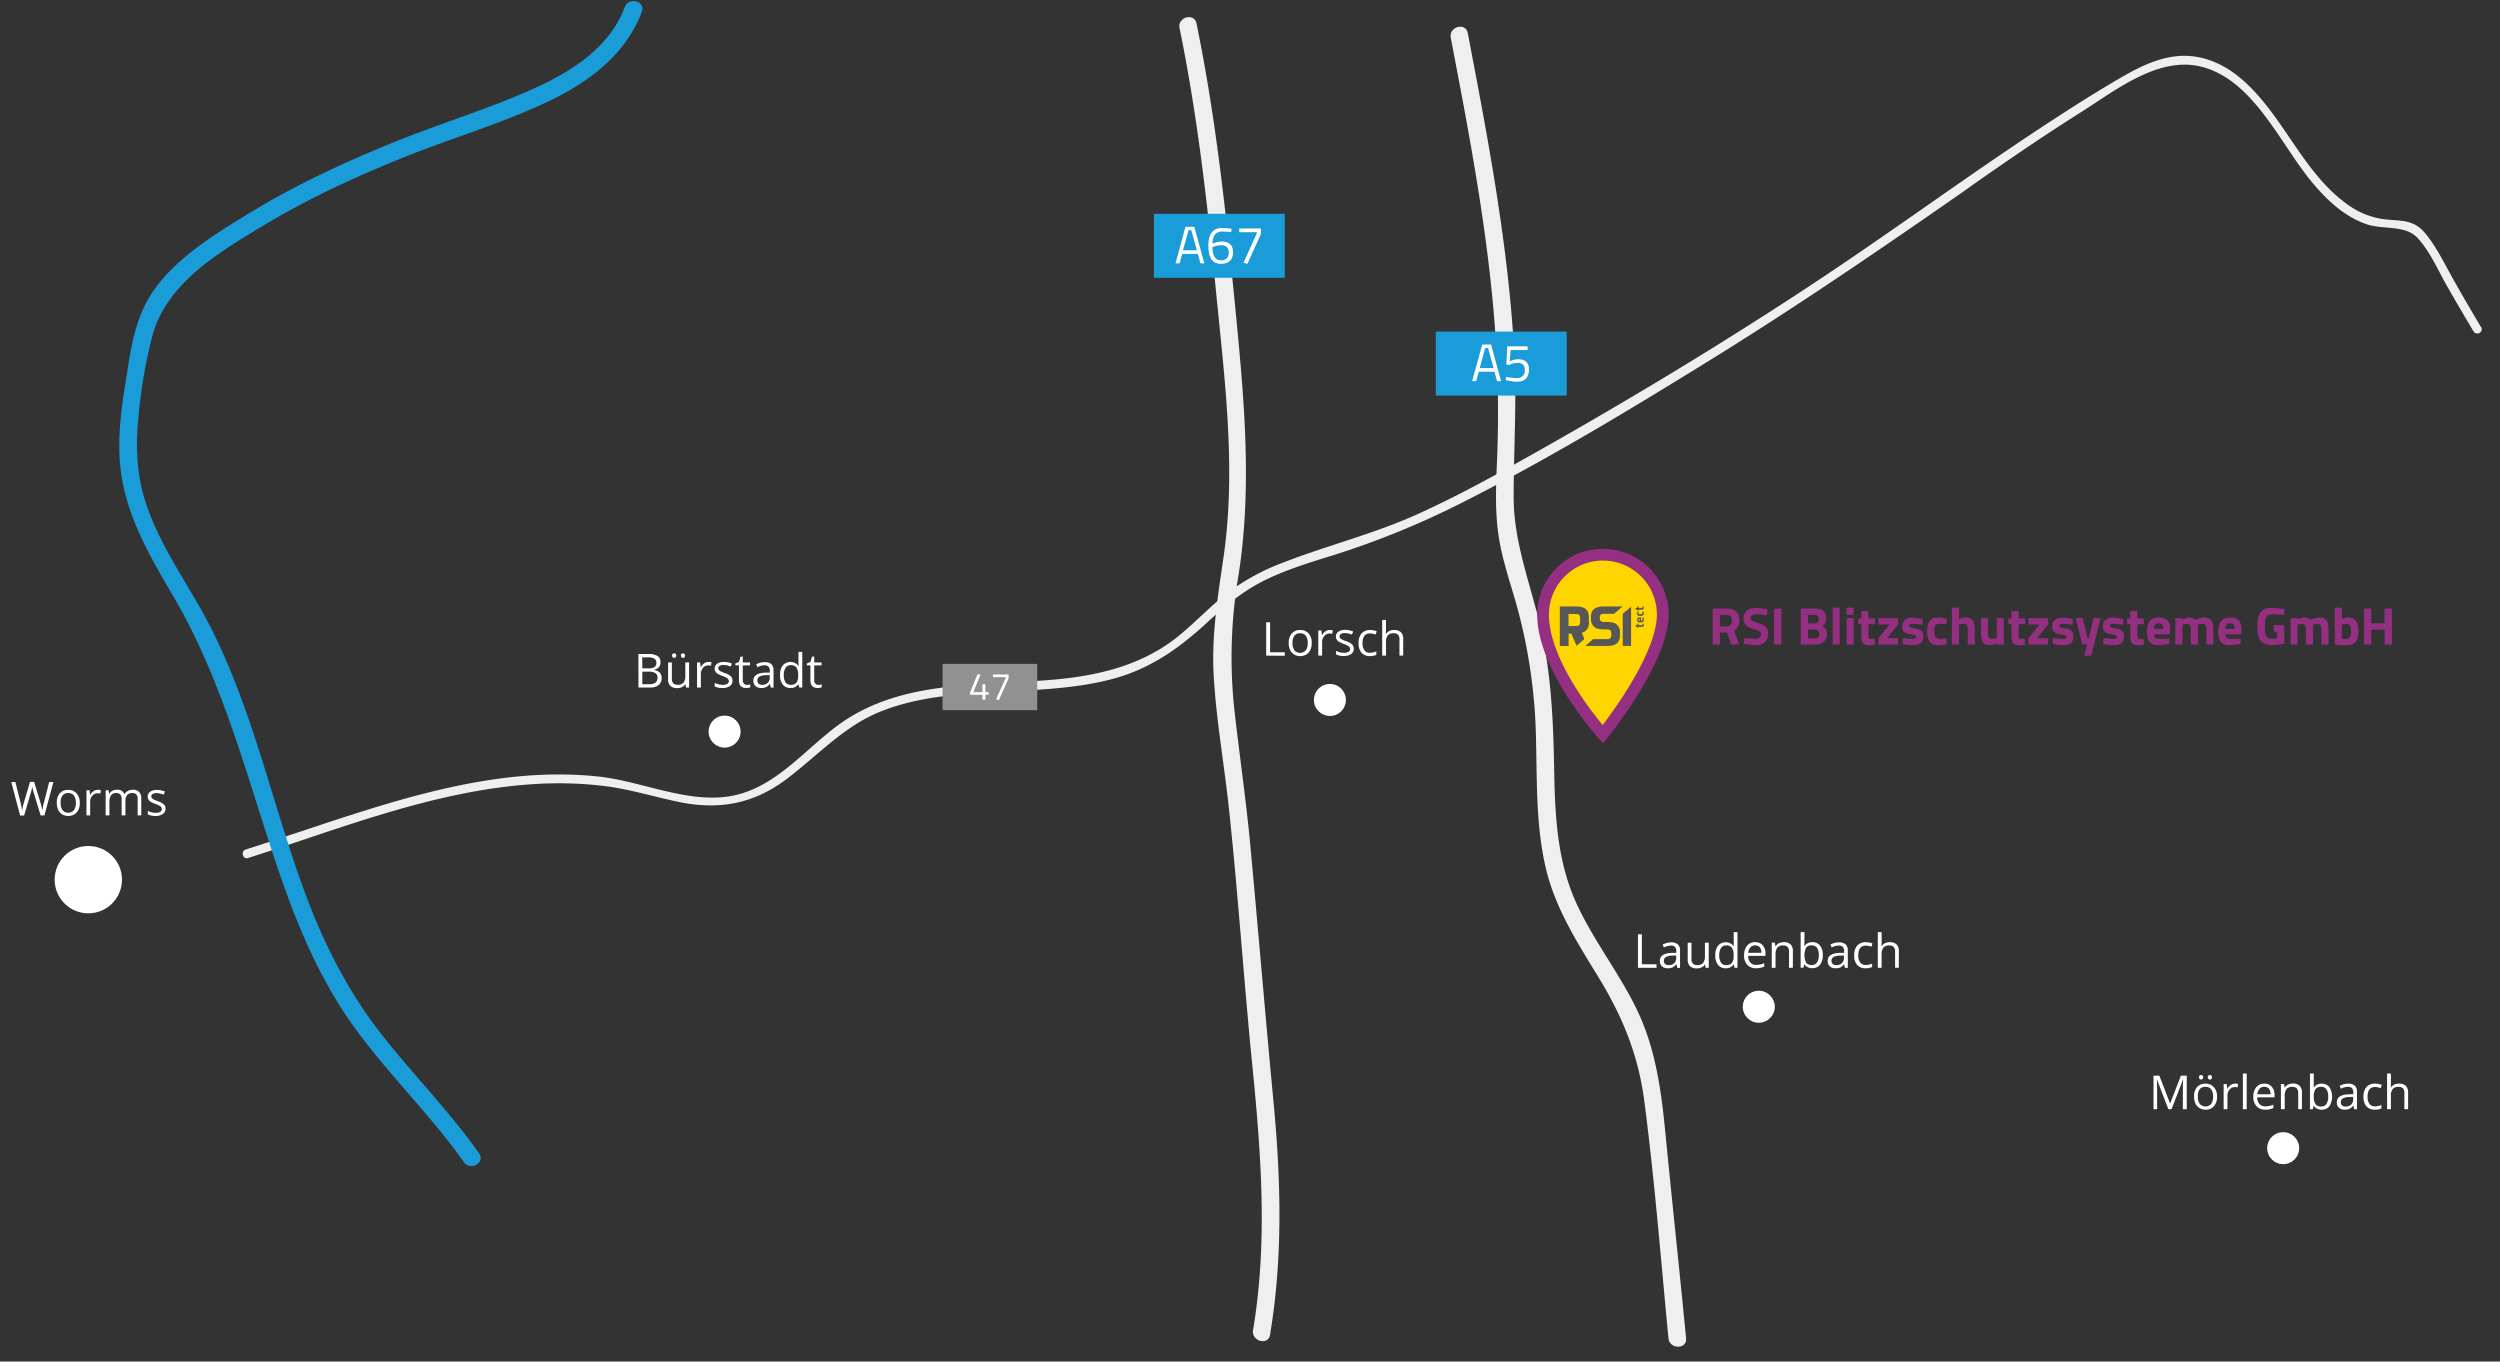 <?xml version="1.0" encoding="utf-8"?>
<svg xmlns="http://www.w3.org/2000/svg" height="463.87" viewBox="0 0 851.75 463.87" width="851.75">
  <rect x="0" y="0" width="851.75" height="463.87" fill="#333333" stroke="none"/>
  <g data-name="Ebene 2" id="Ebene_2">
    <path d="M845.25,111.38q-4.61-7.68-9-15.47c-3.15-5.47-6-11.72-10.09-16.57s-8.61-3.94-14.26-4.69a27.26,27.26,0,0,1-12.27-5.11c-15.3-11-21.74-30.42-35.92-42.6-6.2-5.33-13.82-8.63-22.11-7.79-6.88.7-13.11,3.88-19,7.29-7.26,4.19-14.36,8.67-21.4,13.23-28.64,18.53-56,38.89-84.54,57.67-29.31,19.32-59.36,37.49-89.9,54.8-14.36,8.13-28.79,16.24-43.84,23.05-14.89,6.73-30.6,10.58-45.76,16.48a75.66,75.66,0,0,0-18.61,10.07c-5.84,4.47-10.88,9.86-16.54,14.56-11.59,9.61-25.68,13.45-40.42,15-25.5,2.64-53.78-.35-75.71,15.51-10.87,7.87-20,19.56-33.27,23.55-15.74,4.74-32.84-4.06-48.53-5.77-32.95-3.59-65.49,6.73-96.37,16.95-8,2.65-16,5.33-24,7.89-1.83.59-1,3.48.8,2.9,31.66-10.09,63.39-22.94,96.89-25.15a130.46,130.46,0,0,1,23.63.51c8.8,1,17.18,3.61,25.82,5.45,13.78,2.92,25.59.91,36.92-7.55,10.68-8,19.54-18.05,32.15-23.13s26.36-6,39.77-6.72c12.82-.69,25.84-1,38.36-4.17,13.25-3.31,23.3-10.32,33.22-19.48,6-5.56,12.12-10.66,19.49-14.32,6.87-3.41,14.21-5.73,21.51-8a288.72,288.72,0,0,0,43.09-17.13c30.3-15.11,59.54-32.79,88.3-50.6s56.49-36.76,84.16-56C681.3,56.46,695,47.06,709,38.22c11.72-7.4,26.53-19.34,41.28-15.42,17.48,4.64,26.44,25.88,37,38.76,5.11,6.26,11.21,12.15,19,14.83,5.64,1.94,13.14.14,17.38,4.68s7.15,11.36,10.28,16.82q4.33,7.55,8.79,15a1.5,1.5,0,0,0,2.59-1.52Z" fill="#efefef"/>
    <path d="M494.27,12.86c6.23,32.48,12.48,65.06,15,98.07a400.84,400.84,0,0,1,.68,48.15c-.33,7.72-.53,15.43.57,23.1s3.61,15.09,5.78,22.55a182.24,182.24,0,0,1,7,46.4c.4,15-.09,30.2,3.42,44.89,3.23,13.49,10.59,25,17.76,36.72,8.24,13.41,13.68,26.65,15.73,42.34,3.5,26.81,5.64,53.95,8.24,80.88.37,3.8,6.37,3.84,6,0-2.26-23.39-4.79-46.75-7.07-70.14-1.41-14.39-3.32-28.58-9.65-41.75-6.08-12.64-14.94-23.74-20.74-36.53-6.51-14.33-7.22-30-7.49-45.49-.26-15.31-.89-30.42-4-45.46-3.34-16-9.79-30.73-9.8-47.26,0-16.29,1.11-32.42.23-48.73-2-36.84-8.93-73.17-15.86-109.33-.73-3.79-6.51-2.19-5.79,1.59Z" fill="#efefef"/>
    <path d="M401.87,9.59c6.05,29.44,9.44,59.3,12.37,89.19s6.93,60.23,2.75,90.1c-2,14-4.31,27.4-3.47,41.59.88,15,3.55,29.84,5.15,44.76,3.14,29.23,5.08,58.58,8,87.84,3,30.17,5.28,60,.25,90.11-.63,3.77,5.15,5.4,5.78,1.59,4.42-26.45,3.72-52.7,1.19-79.3-2.8-29.45-5.24-58.93-8-88.38-1.42-15-3.63-30-5.31-45a167,167,0,0,1,1.33-45.81c4.71-29.66,2.07-59.06-.79-88.76C417.88,74.2,414.41,40.84,407.65,8c-.77-3.78-6.56-2.18-5.78,1.59Z" fill="#efefef"/>
    <g>
      <path d="M431.39,223.37V212h1.33v10.22h5v1.2Z" fill="#fff"/>
      <path d="M446.89,219.08a4.68,4.68,0,0,1-1.06,3.27,3.68,3.68,0,0,1-2.91,1.18,3.84,3.84,0,0,1-2-.54,3.6,3.6,0,0,1-1.38-1.55,5.4,5.4,0,0,1-.48-2.36,4.71,4.71,0,0,1,1.05-3.26,3.69,3.69,0,0,1,2.9-1.17,3.63,3.63,0,0,1,2.86,1.2A4.68,4.68,0,0,1,446.89,219.08Zm-6.53,0a4,4,0,0,0,.66,2.5,2.61,2.61,0,0,0,3.86,0,4.06,4.06,0,0,0,.66-2.51,4,4,0,0,0-.66-2.48,2.33,2.33,0,0,0-1.95-.84,2.29,2.29,0,0,0-1.92.83A4,4,0,0,0,440.36,219.08Z" fill="#fff"/>
      <path d="M453.07,214.65a5.18,5.18,0,0,1,1,.1l-.18,1.2a4.32,4.32,0,0,0-.94-.12,2.28,2.28,0,0,0-1.77.85,3,3,0,0,0-.74,2.1v4.59h-1.3v-8.56h1.07l.15,1.59h.06a3.73,3.73,0,0,1,1.15-1.29A2.62,2.62,0,0,1,453.07,214.65Z" fill="#fff"/>
      <path d="M461.22,221a2.15,2.15,0,0,1-.89,1.84,4.22,4.22,0,0,1-2.5.65,5.42,5.42,0,0,1-2.66-.54v-1.2a6.3,6.3,0,0,0,1.32.49,5.55,5.55,0,0,0,1.37.18,3.07,3.07,0,0,0,1.56-.33,1.07,1.07,0,0,0,.55-1,1.08,1.08,0,0,0-.44-.86,6.59,6.59,0,0,0-1.69-.84,8.83,8.83,0,0,1-1.7-.78,2.43,2.43,0,0,1-.75-.75,2,2,0,0,1-.24-1,1.9,1.9,0,0,1,.85-1.65,4,4,0,0,1,2.33-.61,6.8,6.8,0,0,1,2.71.57l-.46,1.05a6.3,6.3,0,0,0-2.34-.53,2.69,2.69,0,0,0-1.39.29.9.9,0,0,0-.47.8.93.93,0,0,0,.18.58,1.59,1.59,0,0,0,.56.46,12.24,12.24,0,0,0,1.5.64,5.69,5.69,0,0,1,2.06,1.11A2,2,0,0,1,461.22,221Z" fill="#fff"/>
      <path d="M466.75,223.53a3.64,3.64,0,0,1-2.88-1.15,4.69,4.69,0,0,1-1-3.23,4.84,4.84,0,0,1,1-3.32,3.71,3.71,0,0,1,2.95-1.18,5.82,5.82,0,0,1,1.24.14,4.26,4.26,0,0,1,1,.31l-.4,1.1a6.1,6.1,0,0,0-.94-.28,4,4,0,0,0-.9-.12q-2.61,0-2.61,3.33a3.92,3.92,0,0,0,.64,2.42,2.19,2.19,0,0,0,1.89.85,5.9,5.9,0,0,0,2.19-.46v1.14A4.61,4.61,0,0,1,466.75,223.53Z" fill="#fff"/>
      <path d="M476.8,223.37v-5.54a2.29,2.29,0,0,0-.47-1.56,2,2,0,0,0-1.5-.51,2.43,2.43,0,0,0-2,.73,3.75,3.75,0,0,0-.62,2.41v4.47h-1.3V211.22h1.3v3.68a8.33,8.33,0,0,1-.06,1.1h.07a2.64,2.64,0,0,1,1.09-1,3.54,3.54,0,0,1,1.62-.36,3.28,3.28,0,0,1,2.35.75,3.09,3.09,0,0,1,.79,2.37v5.58Z" fill="#fff"/>
    </g>
    <g>
      <path d="M217.51,222.82h3.23a6.14,6.14,0,0,1,3.29.68,2.39,2.39,0,0,1,1,2.15,2.47,2.47,0,0,1-.56,1.68,2.73,2.73,0,0,1-1.65.85v.08c1.73.3,2.6,1.21,2.6,2.73a2.94,2.94,0,0,1-1,2.39,4.35,4.35,0,0,1-2.89.86h-4Zm1.33,4.89H221a3.58,3.58,0,0,0,2-.44,1.71,1.71,0,0,0,.62-1.49,1.49,1.49,0,0,0-.69-1.38,4.24,4.24,0,0,0-2.19-.43h-1.95Zm0,1.13v4.27h2.38a3.46,3.46,0,0,0,2.09-.53,2,2,0,0,0,.69-1.68,1.75,1.75,0,0,0-.71-1.56,3.78,3.78,0,0,0-2.18-.5Z" fill="#fff"/>
      <path d="M228.9,225.68v5.56a2.24,2.24,0,0,0,.48,1.56,2,2,0,0,0,1.49.51,2.45,2.45,0,0,0,2-.73,3.73,3.73,0,0,0,.62-2.4v-4.5h1.29v8.56h-1.07l-.18-1.14h-.07a2.6,2.6,0,0,1-1.11,1,3.63,3.63,0,0,1-1.61.34,3.3,3.3,0,0,1-2.34-.74,3.17,3.17,0,0,1-.78-2.38v-5.6Zm.08-2.32a.74.74,0,0,1,.21-.59.72.72,0,0,1,.49-.18.8.8,0,0,1,.52.18.92.92,0,0,1,0,1.17.76.76,0,0,1-.52.19.69.69,0,0,1-.49-.19A.75.75,0,0,1,229,223.36Zm3,0a.74.74,0,0,1,.21-.59.71.71,0,0,1,.49-.18.79.79,0,0,1,.51.18.92.92,0,0,1,0,1.17.75.75,0,0,1-.51.19.67.67,0,0,1-.49-.19A.75.75,0,0,1,232,223.36Z" fill="#fff"/>
      <path d="M241.41,225.52a5.18,5.18,0,0,1,1,.1l-.18,1.2a4.23,4.23,0,0,0-.93-.12,2.29,2.29,0,0,0-1.78.85,3.08,3.08,0,0,0-.74,2.1v4.59h-1.3v-8.56h1.08l.14,1.59h.07a3.71,3.71,0,0,1,1.14-1.29A2.64,2.64,0,0,1,241.41,225.52Z" fill="#fff"/>
      <path d="M249.56,231.91a2.15,2.15,0,0,1-.89,1.84,4.2,4.2,0,0,1-2.5.65,5.44,5.44,0,0,1-2.66-.54v-1.2a6.38,6.38,0,0,0,1.33.49,5.47,5.47,0,0,0,1.36.18,3.13,3.13,0,0,0,1.56-.32,1.12,1.12,0,0,0,.12-1.85,6.7,6.7,0,0,0-1.7-.84,8.67,8.67,0,0,1-1.69-.78,2.23,2.23,0,0,1-.75-.75,2.07,2.07,0,0,1,.6-2.66,4,4,0,0,1,2.34-.61,6.75,6.75,0,0,1,2.7.57l-.46,1a6.3,6.3,0,0,0-2.34-.53,2.72,2.72,0,0,0-1.39.29.9.9,0,0,0-.47.8.93.93,0,0,0,.18.58,1.73,1.73,0,0,0,.57.46,12.24,12.24,0,0,0,1.5.64,5.63,5.63,0,0,1,2.05,1.11A2,2,0,0,1,249.56,231.91Z" fill="#fff"/>
      <path d="M254.43,233.33a4.91,4.91,0,0,0,.67-.05c.21,0,.38-.07.51-.11v1a2.59,2.59,0,0,1-.62.16,4.16,4.16,0,0,1-.74.07c-1.66,0-2.49-.87-2.49-2.62v-5.09h-1.22v-.63l1.22-.54.55-1.82h.75v2h2.48v1h-2.48v5a1.73,1.73,0,0,0,.37,1.19A1.28,1.28,0,0,0,254.43,233.33Z" fill="#fff"/>
      <path d="M262.58,234.24l-.25-1.22h-.07a3.53,3.53,0,0,1-1.27,1.09,3.93,3.93,0,0,1-1.59.29,2.86,2.86,0,0,1-2-.66,2.38,2.38,0,0,1-.72-1.86q0-2.59,4.15-2.72l1.45,0v-.53a2.17,2.17,0,0,0-.44-1.49,1.76,1.76,0,0,0-1.38-.48,5.59,5.59,0,0,0-2.42.66l-.4-1a6.48,6.48,0,0,1,1.38-.53,6.1,6.1,0,0,1,1.52-.2,3.29,3.29,0,0,1,2.27.68,2.84,2.84,0,0,1,.73,2.18v5.84Zm-2.93-.91a2.63,2.63,0,0,0,1.91-.67,2.44,2.44,0,0,0,.69-1.85V230l-1.3.06a4.58,4.58,0,0,0-2.23.48,1.43,1.43,0,0,0-.68,1.32,1.34,1.34,0,0,0,.42,1.07A1.75,1.75,0,0,0,259.65,233.33Z" fill="#fff"/>
      <path d="M272,233.1H272a3,3,0,0,1-2.68,1.3,3.18,3.18,0,0,1-2.62-1.15,5,5,0,0,1-.93-3.26,5.1,5.1,0,0,1,.94-3.29,3.46,3.46,0,0,1,5.28.09h.1l-.06-.62,0-.6v-3.48h1.3v12.15h-1Zm-2.59.21a2.37,2.37,0,0,0,1.93-.72,3.7,3.7,0,0,0,.59-2.33V230a4.33,4.33,0,0,0-.6-2.6,2.31,2.31,0,0,0-1.94-.78,2,2,0,0,0-1.74.89,4.42,4.42,0,0,0-.61,2.5,4.26,4.26,0,0,0,.6,2.48A2,2,0,0,0,269.45,233.31Z" fill="#fff"/>
      <path d="M278.79,233.33a4.65,4.65,0,0,0,.66-.05c.21,0,.38-.07.51-.11v1a2.59,2.59,0,0,1-.62.16,4.16,4.16,0,0,1-.74.07c-1.66,0-2.49-.87-2.49-2.62v-5.09h-1.22v-.63l1.22-.54.55-1.82h.75v2h2.49v1h-2.49v5a1.73,1.73,0,0,0,.37,1.19A1.29,1.29,0,0,0,278.79,233.33Z" fill="#fff"/>
    </g>
    <g>
      <path d="M738.76,377.91l-3.88-10.12h-.06c.07.8.11,1.75.11,2.86v7.26H733.7V366.49h2l3.62,9.42h.06l3.65-9.42h2v11.42h-1.33v-7.36c0-.84,0-1.76.11-2.75h-.06l-3.91,10.11Z" fill="#fff"/>
      <path d="M755.34,373.62a4.72,4.72,0,0,1-1.05,3.27,3.68,3.68,0,0,1-2.91,1.18,3.84,3.84,0,0,1-2-.54A3.6,3.6,0,0,1,748,376a5.43,5.43,0,0,1-.48-2.36,4.76,4.76,0,0,1,1-3.26,3.71,3.71,0,0,1,2.91-1.17,3.63,3.63,0,0,1,2.86,1.2A4.72,4.72,0,0,1,755.34,373.62Zm-6.52,0a4,4,0,0,0,.66,2.5,2.61,2.61,0,0,0,3.86,0,4.06,4.06,0,0,0,.66-2.51,4,4,0,0,0-.66-2.48,2.33,2.33,0,0,0-2-.84,2.26,2.26,0,0,0-1.92.83A4,4,0,0,0,748.82,373.62Zm.38-6.59a.74.74,0,0,1,.21-.59.73.73,0,0,1,.5-.18.76.76,0,0,1,.51.18.92.92,0,0,1,0,1.17.72.72,0,0,1-.51.19.69.69,0,0,1-.5-.19A.75.75,0,0,1,749.2,367Zm3,0a.74.74,0,0,1,.21-.59.72.72,0,0,1,.49-.18.78.78,0,0,1,.51.18.92.92,0,0,1,0,1.17.74.74,0,0,1-.51.19.69.69,0,0,1-.49-.19A.75.75,0,0,1,752.18,367Z" fill="#fff"/>
      <path d="M761.52,369.19a4.61,4.61,0,0,1,1,.1l-.18,1.2a4.39,4.39,0,0,0-.94-.12,2.29,2.29,0,0,0-1.78.85,3.07,3.07,0,0,0-.73,2.1v4.59h-1.3v-8.56h1.07l.15,1.59h.06a3.73,3.73,0,0,1,1.15-1.29A2.61,2.61,0,0,1,761.52,369.19Z" fill="#fff"/>
      <path d="M765.45,377.91h-1.3V365.76h1.3Z" fill="#fff"/>
      <path d="M771.81,378.07a3.93,3.93,0,0,1-3-1.16,4.48,4.48,0,0,1-1.1-3.21,5,5,0,0,1,1-3.29,3.39,3.39,0,0,1,2.74-1.22,3.23,3.23,0,0,1,2.54,1.06,4.05,4.05,0,0,1,.94,2.8v.82h-5.9a3.36,3.36,0,0,0,.77,2.28,2.6,2.6,0,0,0,2,.79,7,7,0,0,0,2.73-.58v1.15a6.81,6.81,0,0,1-1.3.43A7,7,0,0,1,771.81,378.07Zm-.35-7.79a2.1,2.1,0,0,0-1.64.67,3.15,3.15,0,0,0-.73,1.86h4.48a2.83,2.83,0,0,0-.55-1.88A1.92,1.92,0,0,0,771.46,370.28Z" fill="#fff"/>
      <path d="M783,377.91v-5.54a2.27,2.27,0,0,0-.47-1.56,2,2,0,0,0-1.5-.51,2.49,2.49,0,0,0-2,.72,3.73,3.73,0,0,0-.62,2.4v4.49h-1.3v-8.56h1.06l.21,1.17h.06a2.68,2.68,0,0,1,1.12-1,3.65,3.65,0,0,1,1.6-.35,3.25,3.25,0,0,1,2.33.75,3.18,3.18,0,0,1,.78,2.39v5.58Z" fill="#fff"/>
      <path d="M791,369.21a3.18,3.18,0,0,1,2.62,1.15,6.19,6.19,0,0,1,0,6.54,3.17,3.17,0,0,1-2.61,1.17,3.64,3.64,0,0,1-1.53-.31,2.8,2.8,0,0,1-1.16-.95h-.09l-.28,1.1H787V365.76h1.3v2.95c0,.66,0,1.26-.06,1.78h.06A3.08,3.08,0,0,1,791,369.21Zm-.19,1.09a2.24,2.24,0,0,0-1.91.76,4.27,4.27,0,0,0-.59,2.56,4.31,4.31,0,0,0,.6,2.59,2.31,2.31,0,0,0,1.93.77,2,2,0,0,0,1.78-.87,4.46,4.46,0,0,0,.59-2.5,4.27,4.27,0,0,0-.59-2.49A2.06,2.06,0,0,0,790.79,370.3Z" fill="#fff"/>
      <path d="M802.06,377.91l-.25-1.22h-.07a3.53,3.53,0,0,1-1.27,1.09,3.93,3.93,0,0,1-1.59.29,2.86,2.86,0,0,1-2-.66,2.4,2.4,0,0,1-.72-1.86q0-2.6,4.15-2.72l1.45-.05v-.53a2.23,2.23,0,0,0-.43-1.49,1.8,1.8,0,0,0-1.39-.48,5.59,5.59,0,0,0-2.42.66l-.4-1a7.08,7.08,0,0,1,1.38-.54,6.09,6.09,0,0,1,1.52-.19,3.29,3.29,0,0,1,2.27.68,2.84,2.84,0,0,1,.73,2.18v5.84Zm-2.93-.91a2.62,2.62,0,0,0,1.91-.67,2.45,2.45,0,0,0,.69-1.86v-.77l-1.3.06a4.58,4.58,0,0,0-2.23.48,1.43,1.43,0,0,0-.68,1.32,1.34,1.34,0,0,0,.42,1.07A1.75,1.75,0,0,0,799.13,377Z" fill="#fff"/>
      <path d="M809.12,378.07a3.64,3.64,0,0,1-2.88-1.15,4.69,4.69,0,0,1-1-3.23,4.84,4.84,0,0,1,1-3.32,3.73,3.73,0,0,1,3-1.18,5.75,5.75,0,0,1,1.24.14,4.26,4.26,0,0,1,1,.31l-.4,1.1a6.1,6.1,0,0,0-.94-.28,4,4,0,0,0-.9-.12q-2.61,0-2.61,3.33a4,4,0,0,0,.64,2.42,2.22,2.22,0,0,0,1.89.85,5.72,5.72,0,0,0,2.19-.47v1.15A4.61,4.61,0,0,1,809.12,378.07Z" fill="#fff"/>
      <path d="M819.17,377.91v-5.54a2.27,2.27,0,0,0-.47-1.56,2,2,0,0,0-1.5-.51,2.45,2.45,0,0,0-2,.73,3.75,3.75,0,0,0-.62,2.41v4.47h-1.3V365.76h1.3v3.68a8.33,8.33,0,0,1-.06,1.1h.08a2.61,2.61,0,0,1,1.09-1,3.6,3.6,0,0,1,1.61-.35,3.27,3.27,0,0,1,2.35.75,3.09,3.09,0,0,1,.79,2.37v5.58Z" fill="#fff"/>
    </g>
    <g>
      <path d="M15.14,277.81H13.83l-2.3-7.65c-.11-.34-.23-.77-.37-1.28A6.06,6.06,0,0,1,11,268a18.84,18.84,0,0,1-.55,2.26l-2.23,7.6H6.85l-3-11.42h1.4L7,273.44a25.06,25.06,0,0,1,.54,2.69,18.63,18.63,0,0,1,.63-2.8l2.05-6.94h1.4l2.15,7a21,21,0,0,1,.63,2.74,23.42,23.42,0,0,1,.57-2.71l1.79-7H18.2Z" fill="#fff"/>
      <path d="M27.18,273.52a4.76,4.76,0,0,1-1.05,3.27A3.73,3.73,0,0,1,23.21,278a3.83,3.83,0,0,1-2-.54,3.51,3.51,0,0,1-1.38-1.54,5.43,5.43,0,0,1-.48-2.36,4.68,4.68,0,0,1,1-3.26,3.71,3.71,0,0,1,2.91-1.17,3.62,3.62,0,0,1,2.85,1.19A4.7,4.7,0,0,1,27.18,273.52Zm-6.52,0a4.07,4.07,0,0,0,.66,2.5,2.28,2.28,0,0,0,1.93.86,2.3,2.3,0,0,0,1.93-.86,4,4,0,0,0,.66-2.5,4,4,0,0,0-.66-2.48,2.31,2.31,0,0,0-1.95-.85,2.27,2.27,0,0,0-1.92.84A4,4,0,0,0,20.66,273.52Z" fill="#fff"/>
      <path d="M33.36,269.09a5.41,5.41,0,0,1,1,.09l-.18,1.21a4.39,4.39,0,0,0-.94-.12,2.29,2.29,0,0,0-1.78.84,3.08,3.08,0,0,0-.74,2.1v4.6H29.46v-8.57h1.07l.15,1.59h.06a3.73,3.73,0,0,1,1.15-1.29A2.57,2.57,0,0,1,33.36,269.09Z" fill="#fff"/>
      <path d="M46.9,277.81v-5.57a2.27,2.27,0,0,0-.44-1.54,1.69,1.69,0,0,0-1.36-.51,2.16,2.16,0,0,0-1.78.7,3.26,3.26,0,0,0-.58,2.14v4.78h-1.3v-5.57A2.27,2.27,0,0,0,41,270.7a1.69,1.69,0,0,0-1.36-.51,2.11,2.11,0,0,0-1.79.73,3.94,3.94,0,0,0-.57,2.39v4.5H36v-8.57h1l.21,1.18h.07a2.5,2.5,0,0,1,1-1,3.25,3.25,0,0,1,1.5-.35,2.53,2.53,0,0,1,2.62,1.45h.06a2.77,2.77,0,0,1,1.11-1.06,3.48,3.48,0,0,1,1.66-.39,3,3,0,0,1,2.18.74,3.37,3.37,0,0,1,.72,2.39v5.59Z" fill="#fff"/>
      <path d="M56.39,275.47a2.12,2.12,0,0,1-.89,1.84A4.11,4.11,0,0,1,53,278a5.4,5.4,0,0,1-2.65-.54v-1.2a6.3,6.3,0,0,0,1.32.49,5.53,5.53,0,0,0,1.36.18,3.2,3.2,0,0,0,1.57-.32,1.13,1.13,0,0,0,.11-1.85,7,7,0,0,0-1.69-.83,9.49,9.49,0,0,1-1.7-.78,2.17,2.17,0,0,1-.75-.76,2,2,0,0,1-.25-1,1.94,1.94,0,0,1,.86-1.66,4,4,0,0,1,2.33-.6,6.91,6.91,0,0,1,2.7.56l-.46,1.06a6.09,6.09,0,0,0-2.33-.54,2.69,2.69,0,0,0-1.39.29.89.89,0,0,0-.47.8,1,1,0,0,0,.17.59,1.87,1.87,0,0,0,.57.46,14.73,14.73,0,0,0,1.5.63,5.53,5.53,0,0,1,2.06,1.12A1.93,1.93,0,0,1,56.39,275.47Z" fill="#fff"/>
    </g>
    <rect fill="#1a9cd9" height="21.8" width="44.59" x="393.13" y="72.84"/>
    <g>
      <path d="M403.89,77.26h3l3.42,12.46H409l-.9-3.2h-5.32l-.91,3.2h-1.36Zm-.85,8h4.72l-1.89-6.83h-.94Z" fill="#fff"/>
      <path d="M419.44,79.1a28.27,28.27,0,0,0-3.13-.21c-2.07,0-3.21,1.47-3.21,4.1a10.21,10.21,0,0,1,3-.7c2.63,0,4,1.19,4,3.69s-1.51,3.92-4.16,3.92c-3,0-4.25-2.32-4.25-6.17,0-4.3,1.82-6.07,4.65-6.07a22.08,22.08,0,0,1,3.26.31Zm-6.36,5.11c0,2.54.78,4.47,2.83,4.47a2.43,2.43,0,0,0,2.72-2.7c0-1.66-1-2.45-2.65-2.45A8.39,8.39,0,0,0,413.08,84.21Z" fill="#fff"/>
      <path d="M422.23,77.84h7.38v1.82L425,89.9l-1.32-.41,4.49-9.92V79.1h-6Z" fill="#fff"/>
    </g>
    <rect fill="#1a9cd9" height="21.8" width="44.59" x="489.19" y="112.97"/>
    <g>
      <path d="M505,117.39h3l3.42,12.46h-1.36l-.9-3.2h-5.33l-.9,3.2h-1.37Zm-.85,8h4.72L507,118.58H506Z" fill="#fff"/>
      <path d="M520.45,118v1.26h-5.78l-.32,3.87a6.81,6.81,0,0,1,2.79-.74c2.32,0,3.78,1,3.78,3.51,0,2.74-1.49,4.15-4,4.15a19.26,19.26,0,0,1-3.94-.53l.16-1.1a23.46,23.46,0,0,0,3.65.4A2.51,2.51,0,0,0,519.5,126c0-1.8-1-2.37-2.52-2.37a6.82,6.82,0,0,0-2.83.72l-.95-.18.32-6.18Z" fill="#fff"/>
    </g>
    <g>
      <path d="M586,215.49v4.1h-2.49V207.35h4.76c2.79,0,4.32,1.24,4.32,4a3.88,3.88,0,0,1-1.8,3.53l1.74,4.68h-2.71l-1.43-4.1Zm2.27-6H586v3.89h2.3c1.25,0,1.75-.86,1.75-1.94A1.71,1.71,0,0,0,588.24,209.47Z" fill="#952f81"/>
      <path d="M602,209.58s-2.54-.29-3.58-.29c-1.34,0-2,.49-2,1.3s.49,1,2.54,1.69c2.65.85,3.46,1.59,3.46,3.62,0,2.67-1.82,3.91-4.23,3.91a22.7,22.7,0,0,1-4.09-.56l.25-1.92s2.42.32,3.69.32S600,217,600,216.07c0-.76-.43-1.1-2.19-1.61-2.76-.79-3.8-1.73-3.8-3.69,0-2.54,1.69-3.64,4.18-3.64a25.47,25.47,0,0,1,4,.49Z" fill="#952f81"/>
      <path d="M604.44,207.35h2.48v12.24h-2.48Z" fill="#952f81"/>
      <path d="M618.35,207.35c2.47,0,3.82.9,3.82,3.24a2.72,2.72,0,0,1-1.35,2.7c1,.45,1.58,1.21,1.58,2.79,0,2.45-1.53,3.51-4,3.51h-4.88V207.35ZM616,209.47v2.92h2.21c1,0,1.41-.5,1.41-1.47a1.26,1.26,0,0,0-1.43-1.45Zm0,5v3h2.27c1,0,1.58-.31,1.58-1.51,0-1-.59-1.48-1.58-1.48Z" fill="#952f81"/>
      <path d="M624.4,207h2.41v12.6H624.4Z" fill="#952f81"/>
      <path d="M629.15,207h2.41v2.45h-2.41Zm0,3.6h2.41v9h-2.41Z" fill="#952f81"/>
      <path d="M636.56,212.64v3.7c0,.9,0,1.31.76,1.31.51,0,1.37,0,1.37,0l.11,1.93a11.83,11.83,0,0,1-1.84.27c-2.18,0-2.81-.83-2.81-3.42v-3.75h-1.06v-2h1.06v-2.5h2.41v2.5h2.22v2Z" fill="#952f81"/>
      <path d="M640,210.59h6.68v2.16l-3.79,4.68h3.79v2.16H640v-2.16l3.78-4.68H640Z" fill="#952f81"/>
      <path d="M655,212.84s-2.23-.29-3.28-.29-1.26.24-1.26.72.34.51,2,.81c2.09.38,2.83,1,2.83,2.81,0,2.11-1.37,2.92-3.62,2.92a22.75,22.75,0,0,1-3.46-.43l.07-2s2.24.29,3.16.29c1.15,0,1.45-.23,1.45-.7s-.2-.58-1.85-.85c-1.95-.32-3-.79-3-2.77s1.58-2.94,3.47-2.94a23.19,23.19,0,0,1,3.5.45Z" fill="#952f81"/>
      <path d="M663.26,210.77l-.07,1.91s-1.42-.14-2.11-.14c-1.73,0-2.05.66-2.05,2.46,0,2,.34,2.65,2.07,2.65.68,0,2.09-.14,2.09-.14l.07,1.92a21.22,21.22,0,0,1-2.93.38c-2.69,0-3.75-1.42-3.75-4.81,0-3.18,1.12-4.62,3.8-4.62A18.78,18.78,0,0,1,663.26,210.77Z" fill="#952f81"/>
      <path d="M665,219.59V207h2.41v4a6.09,6.09,0,0,1,2.24-.64c2.52,0,3.16,1.58,3.16,4.33v4.88h-2.41v-4.82c0-1.35-.18-2.23-1.35-2.23a6.12,6.12,0,0,0-1.64.28v6.77Z" fill="#952f81"/>
      <path d="M682.72,210.59v9h-2.4v-.5a5.89,5.89,0,0,1-2.25.72c-2.63,0-3.17-1.46-3.17-4.5v-4.72h2.42v4.75c0,1.61.07,2.31,1.26,2.31a5.45,5.45,0,0,0,1.73-.32v-6.74Z" fill="#952f81"/>
      <path d="M687.72,212.64v3.7c0,.9,0,1.31.76,1.31.5,0,1.37,0,1.37,0l.1,1.93a11.63,11.63,0,0,1-1.83.27c-2.18,0-2.81-.83-2.81-3.42v-3.75h-1.06v-2h1.06v-2.5h2.41v2.5h2.22v2Z" fill="#952f81"/>
      <path d="M691.12,210.59h6.68v2.16L694,217.43h3.78v2.16h-6.68v-2.16l3.78-4.68h-3.78Z" fill="#952f81"/>
      <path d="M706.14,212.84s-2.24-.29-3.28-.29-1.26.24-1.26.72.34.51,2,.81c2.09.38,2.82,1,2.82,2.81,0,2.11-1.36,2.92-3.62,2.92a22.54,22.54,0,0,1-3.45-.43l.07-2s2.23.29,3.15.29c1.15,0,1.46-.23,1.46-.7s-.2-.58-1.86-.85c-1.94-.32-3-.79-3-2.77s1.59-2.94,3.48-2.94a23,23,0,0,1,3.49.45Z" fill="#952f81"/>
      <path d="M709.59,210.59l1.64,6.95h.41l1.64-6.95h2.38l-3.17,12.79h-2.36l1-3.79h-1.69l-2.22-9Z" fill="#952f81"/>
      <path d="M723.38,212.84s-2.23-.29-3.28-.29-1.26.24-1.26.72.34.51,2,.81c2.09.38,2.83,1,2.83,2.81,0,2.11-1.37,2.92-3.62,2.92a22.75,22.75,0,0,1-3.46-.43l.07-2s2.24.29,3.16.29c1.15,0,1.45-.23,1.45-.7s-.19-.58-1.85-.85c-1.95-.32-3-.79-3-2.77s1.58-2.94,3.47-2.94a23.19,23.19,0,0,1,3.5.45Z" fill="#952f81"/>
      <path d="M728.19,212.64v3.7c0,.9,0,1.31.75,1.31.51,0,1.37,0,1.37,0l.11,1.93a11.83,11.83,0,0,1-1.84.27c-2.18,0-2.81-.83-2.81-3.42v-3.75h-1.06v-2h1.06v-2.5h2.42v2.5h2.21v2Z" fill="#952f81"/>
      <path d="M739.09,217.52l0,1.79a19.2,19.2,0,0,1-3.75.5c-2.71,0-3.87-1.35-3.87-4.59s1.35-4.84,4-4.84,3.93,1.35,3.93,4.06l-.18,1.68h-5.3c0,1.08.53,1.57,1.82,1.57C737.24,217.69,739.09,217.52,739.09,217.52ZM737,214.28c0-1.46-.41-1.92-1.55-1.92s-1.55.55-1.56,1.92Z" fill="#952f81"/>
      <path d="M741.14,219.59v-9h2.4v.51a5.51,5.51,0,0,1,2.12-.72,2.87,2.87,0,0,1,2.25.84,8.19,8.19,0,0,1,3-.84c2.45,0,3.17,1.44,3.17,4.33v4.88H751.7v-4.8c0-1.37-.19-2.25-1.27-2.25a6.12,6.12,0,0,0-1.67.34s.07,1.35.07,2.05v4.66h-2.41V215c0-1.62-.14-2.43-1.26-2.43a5,5,0,0,0-1.6.32v6.73Z" fill="#952f81"/>
      <path d="M763.38,217.52l0,1.79a19.18,19.18,0,0,1-3.74.5c-2.72,0-3.88-1.35-3.88-4.59s1.36-4.84,4-4.84,3.93,1.35,3.93,4.06l-.18,1.68h-5.29c0,1.08.52,1.57,1.81,1.57C761.52,217.69,763.38,217.52,763.38,217.52Zm-2.06-3.24c0-1.46-.41-1.92-1.55-1.92s-1.54.55-1.56,1.92Z" fill="#952f81"/>
      <path d="M774.7,213h3.56v6.36a34.39,34.39,0,0,1-4.18.41c-4,0-5-2.23-5-6.34,0-4.46,1.3-6.34,4.91-6.34a24.61,24.61,0,0,1,4.27.51l-.07,1.93s-2.16-.24-3.8-.24c-2.12,0-2.75.7-2.75,4.14,0,3.26.45,4.18,2.68,4.18.74,0,1.49-.07,1.49-.07V215.2H774.7Z" fill="#952f81"/>
      <path d="M780.38,219.59v-9h2.4v.51a5.51,5.51,0,0,1,2.12-.72,2.87,2.87,0,0,1,2.25.84,8.19,8.19,0,0,1,3-.84c2.45,0,3.17,1.44,3.17,4.33v4.88h-2.42v-4.8c0-1.37-.18-2.25-1.26-2.25a6.12,6.12,0,0,0-1.67.34s.07,1.35.07,2.05v4.66h-2.41V215c0-1.62-.15-2.43-1.26-2.43a5,5,0,0,0-1.6.32v6.73Z" fill="#952f81"/>
      <path d="M803.48,215c0,3.87-1.32,4.84-4.48,4.84-.87,0-3.52-.25-3.52-.25V207h2.42v3.87a6.48,6.48,0,0,1,1.94-.48C802.29,210.38,803.48,211.51,803.48,215ZM801,215c0-1.82-.58-2.43-1.51-2.43a7.9,7.9,0,0,0-1.62.23v4.81s.83.07,1.1.07C800.65,217.65,801,216.91,801,215Z" fill="#952f81"/>
      <path d="M812.44,214.52h-4.55v5.07H805.4V207.35h2.49v5h4.55v-5h2.49v12.24h-2.49Z" fill="#952f81"/>
    </g>
    <circle cx="453.1" cy="238.48" fill="#fff" r="5.45"/>
    <circle cx="777.88" cy="391.18" fill="#fff" r="5.45"/>
    <g>
      <path d="M558.05,329.73V318.31h1.33v10.22h5v1.2Z" fill="#fff"/>
      <path d="M571.42,329.73l-.25-1.21h-.07a3.49,3.49,0,0,1-1.27,1.08,3.77,3.77,0,0,1-1.59.29,2.86,2.86,0,0,1-2-.66,2.38,2.38,0,0,1-.72-1.86q0-2.6,4.15-2.72l1.45,0v-.53a2.17,2.17,0,0,0-.43-1.49,1.79,1.79,0,0,0-1.39-.48,5.63,5.63,0,0,0-2.42.66l-.4-1a6.32,6.32,0,0,1,2.9-.74,3.28,3.28,0,0,1,2.27.68,2.84,2.84,0,0,1,.74,2.18v5.84Zm-2.92-.91a2.65,2.65,0,0,0,1.9-.66,2.48,2.48,0,0,0,.69-1.86v-.78l-1.3.06a4.58,4.58,0,0,0-2.23.48,1.45,1.45,0,0,0-.68,1.32,1.34,1.34,0,0,0,.42,1.07A1.76,1.76,0,0,0,568.5,328.82Z" fill="#fff"/>
      <path d="M576.28,321.17v5.56a2.29,2.29,0,0,0,.47,1.56,2,2,0,0,0,1.5.51,2.42,2.42,0,0,0,2-.73,3.73,3.73,0,0,0,.62-2.4v-4.5h1.3v8.56h-1.07l-.19-1.14h-.07a2.54,2.54,0,0,1-1.11,1,3.6,3.6,0,0,1-1.61.34,3.3,3.3,0,0,1-2.34-.74,3.17,3.17,0,0,1-.78-2.38v-5.6Z" fill="#fff"/>
      <path d="M590.71,328.59h-.07a3.05,3.05,0,0,1-2.69,1.3,3.19,3.19,0,0,1-2.62-1.15,5,5,0,0,1-.93-3.26,5.1,5.1,0,0,1,.94-3.29,3.48,3.48,0,0,1,5.28.09h.1l-.05-.62,0-.6v-3.48h1.29v12.15h-1Zm-2.6.21a2.37,2.37,0,0,0,1.93-.72,3.64,3.64,0,0,0,.6-2.33v-.27a4.32,4.32,0,0,0-.61-2.6,2.29,2.29,0,0,0-1.93-.78,2,2,0,0,0-1.75.89,4.42,4.42,0,0,0-.6,2.5,4.24,4.24,0,0,0,.6,2.48A2,2,0,0,0,588.11,328.8Z" fill="#fff"/>
      <path d="M598.3,329.89a3.92,3.92,0,0,1-3-1.16,4.48,4.48,0,0,1-1.09-3.21,5,5,0,0,1,1-3.29A3.38,3.38,0,0,1,598,321a3.23,3.23,0,0,1,2.55,1.05,4.05,4.05,0,0,1,.94,2.8v.82h-5.9a3.43,3.43,0,0,0,.76,2.29,2.64,2.64,0,0,0,2,.78,7,7,0,0,0,2.73-.58v1.16a6.35,6.35,0,0,1-2.78.55ZM598,322.1a2.15,2.15,0,0,0-1.65.67,3.08,3.08,0,0,0-.72,1.86h4.48a2.83,2.83,0,0,0-.55-1.88A1.94,1.94,0,0,0,598,322.1Z" fill="#fff"/>
      <path d="M609.52,329.73v-5.54a2.24,2.24,0,0,0-.48-1.56,2,2,0,0,0-1.49-.51,2.47,2.47,0,0,0-2,.72,3.67,3.67,0,0,0-.62,2.4v4.49h-1.3v-8.56h1.05l.21,1.17H605a2.66,2.66,0,0,1,1.11-1,3.69,3.69,0,0,1,1.61-.34,3.22,3.22,0,0,1,2.32.74,3.18,3.18,0,0,1,.79,2.39v5.58Z" fill="#fff"/>
      <path d="M617.46,321a3.19,3.19,0,0,1,2.62,1.15,5,5,0,0,1,.94,3.26,5.08,5.08,0,0,1-.94,3.28,3.18,3.18,0,0,1-2.62,1.17,3.63,3.63,0,0,1-1.52-.31,2.8,2.8,0,0,1-1.16-.95h-.1l-.27,1.1h-.93V317.58h1.3v2.95c0,.66,0,1.26-.07,1.78h.07A3.08,3.08,0,0,1,617.46,321Zm-.18,1.09a2.26,2.26,0,0,0-1.92.76,5.91,5.91,0,0,0,0,5.15,2.27,2.27,0,0,0,1.93.77,2,2,0,0,0,1.78-.87,4.47,4.47,0,0,0,.58-2.5,4.28,4.28,0,0,0-.58-2.49A2.07,2.07,0,0,0,617.28,322.12Z" fill="#fff"/>
      <path d="M628.55,329.73l-.26-1.21h-.06A3.51,3.51,0,0,1,627,329.6a3.71,3.71,0,0,1-1.59.29,2.83,2.83,0,0,1-2-.66,2.35,2.35,0,0,1-.73-1.86c0-1.73,1.39-2.64,4.15-2.72l1.46,0v-.53a2.17,2.17,0,0,0-.44-1.49,1.79,1.79,0,0,0-1.39-.48,5.63,5.63,0,0,0-2.42.66l-.4-1a6.27,6.27,0,0,1,1.39-.54,6,6,0,0,1,1.51-.2,3.28,3.28,0,0,1,2.27.68,2.84,2.84,0,0,1,.74,2.18v5.84Zm-2.93-.91a2.63,2.63,0,0,0,1.9-.66,2.48,2.48,0,0,0,.69-1.86v-.78l-1.29.06a4.55,4.55,0,0,0-2.23.48,1.43,1.43,0,0,0-.69,1.32,1.31,1.31,0,0,0,.43,1.07A1.73,1.73,0,0,0,625.62,328.82Z" fill="#fff"/>
      <path d="M635.6,329.89a3.66,3.66,0,0,1-2.87-1.14,4.73,4.73,0,0,1-1-3.24,4.85,4.85,0,0,1,1-3.32,3.73,3.73,0,0,1,3-1.17,5.71,5.71,0,0,1,1.23.13,4,4,0,0,1,1,.31l-.39,1.1a6.1,6.1,0,0,0-.94-.28,4,4,0,0,0-.9-.12q-2.61,0-2.61,3.33a3.92,3.92,0,0,0,.64,2.42,2.19,2.19,0,0,0,1.88.85,5.91,5.91,0,0,0,2.2-.46v1.14A4.65,4.65,0,0,1,635.6,329.89Z" fill="#fff"/>
      <path d="M645.66,329.73v-5.54a2.24,2.24,0,0,0-.48-1.56,1.93,1.93,0,0,0-1.49-.51,2.43,2.43,0,0,0-2,.73,3.69,3.69,0,0,0-.62,2.41v4.47h-1.3V317.58h1.3v3.68a6.76,6.76,0,0,1-.07,1.1h.08a2.64,2.64,0,0,1,1.09-1,3.51,3.51,0,0,1,1.62-.36,3.28,3.28,0,0,1,2.35.75,3.13,3.13,0,0,1,.79,2.37v5.58Z" fill="#fff"/>
    </g>
    <circle cx="599.22" cy="343" fill="#fff" r="5.45"/>
    <circle cx="246.87" cy="249.26" fill="#fff" r="5.45"/>
    <circle cx="30.09" cy="299.7" fill="#fff" r="11.47"/>
    <path d="M212.88,2.36c-5.27,14.1-18.59,22.28-31.72,28.13-15.47,6.89-31.82,11.79-47.51,18.18-16.44,6.7-32.61,14.18-47.8,23.41C72.52,80.17,56,90,49.07,104.62c-3.8,8-4.92,17-6.31,25.7-1.42,8.88-2.59,17.9-1.93,26.91,1.25,17,9.73,31.47,18.16,45.83,17.59,30,25.4,63.11,36.64,95.67,6.14,17.76,13.61,35.21,24.58,50.57,11.66,16.32,26.27,30.26,37.85,46.65,2.21,3.13,7.41.13,5.18-3-9.89-14-21.9-26.23-32.54-39.63-10.87-13.69-19-29-25.31-45.23-11.9-30.83-18.29-63.69-33.13-93.39-7.55-15.12-18.35-28.93-23.18-45.3-2.61-8.84-2.82-18-1.93-27.06a171.46,171.46,0,0,1,4.77-28c4.82-17.66,22.22-28.09,37-37,15.51-9.42,32-17.06,48.85-23.81,16.46-6.6,33.69-11.62,49.7-19.28C201,27.69,213.25,18.44,218.67,4c1.35-3.62-4.45-5.19-5.79-1.6Z" fill="#1a9cd9"/>
    <rect fill="#919191" height="15.77" width="32.25" x="321.13" y="226.18"/>
    <g>
      <path d="M334.69,236.72h-4.17v-.79L333,229.8h1.09l-2.48,6h3.11v-2.68h1v2.68h1.1v.89h-1.1v1.67h-1Z" fill="#fff"/>
      <path d="M338.3,229.8h5.33v1.32l-3.3,7.4-.95-.3,3.24-7.17v-.34H338.3Z" fill="#fff"/>
    </g>
    <path d="M566.5,209.38c0,15.59-20.39,40.79-20.39,40.79s-20.39-22.59-20.39-40.79a20.39,20.39,0,0,1,40.78,0Z" fill="#ffd500" stroke="#952f81" stroke-miterlimit="10" stroke-width="4"/>
    <g>
      <g>
        <path d="M552.89,206.62h-6.46c-2.88,0-4.14,1-4.37,3.07,0,.23,0,1.4,0,1.6a3.18,3.18,0,0,0,1.19,2.36,2.55,2.55,0,0,0,.73.43,9,9,0,0,0,2.16.36l.37,0c.51,0,.88,0,.88,0a1.65,1.65,0,0,1,1.33.41,1.55,1.55,0,0,1,.25.7,12.13,12.13,0,0,1-.06,1.44c-.17.54-.61.76-1.52.76h-4.73L540,220.08h7.55c2.89,0,4.14-1.07,4.37-3.1,0-.23,0-1.73,0-1.92a3.18,3.18,0,0,0-1.19-2.37,2.5,2.5,0,0,0-.72-.43,9.73,9.73,0,0,0-2.17-.36l-.36,0-.89,0a1.61,1.61,0,0,1-1.32-.41,1.18,1.18,0,0,1-.22-.56h0s0-.09,0-.14a5,5,0,0,1,.06-.91c.16-.54.6-.76,1.51-.76H550Zm-11.57,5.46v-1.66c0-2.52-1.19-3.8-4.4-3.8h-5.49v13.46h3v-4.22h.91l1.83,4.22h0l2.66-2.28h0l-.91-2.21a3.33,3.33,0,0,0,.51-.16,3.37,3.37,0,0,0,1.92-3.36Zm-3-.16c0,1-.32,1.37-1.59,1.37H534.4V209.2h2.36c1.21,0,1.59.4,1.59,1.41v1.31Zm14.54-2.85h0v11h2.85V206.62h0Z" fill="#575757"/>
        <path d="M552.88,206.62,550,209.07h2.86l2.83-2.45ZM539.8,217.8l-2.66,2.28H540l2.66-2.28Z" fill="#ffd500"/>
      </g>
      <g>
        <path d="M559.26,218.25c.48,0,.76.22.76.71a2.78,2.78,0,0,1-.06.58h.88l.08.54h-3.1v-.43l.19-.05a1.14,1.14,0,0,1-.23-.68c0-.44.26-.67.75-.67Zm.24,1.29a2,2,0,0,0,.06-.48c0-.19-.1-.27-.29-.27h-.75c-.18,0-.28.07-.28.27a.77.77,0,0,0,.2.48Z" fill="#ffd500"/>
        <path d="M558.27,216.51a4.48,4.48,0,0,0,.32.56H560v.54h-2.15v-.45l.24,0a2.25,2.25,0,0,1-.28-.56Z" fill="#ffd500"/>
        <path d="M560,215.2c0,.73-.41.93-.85.93h-.54c-.44,0-.85-.2-.85-.93s.41-.94.85-.94h.54C559.61,214.26,560,214.46,560,215.2Zm-1.78,0c0,.28.13.39.37.39h.58c.24,0,.37-.11.37-.39s-.13-.4-.37-.4h-.58C558.37,214.8,558.24,214.91,558.24,215.2Z" fill="#ffd500"/>
        <path d="M559.93,212.49a1.27,1.27,0,0,1,.09.47.51.51,0,0,1-.57.59h-1.2v.32h-.42v-.32h-.54l-.07-.54h.6v-.55l.43,0V213h1.13c.11,0,.18,0,.18-.19a.84.84,0,0,0,0-.27Z" fill="#575757"/>
        <path d="M559.58,211.09a2.51,2.51,0,0,0-.1-.66l.4-.08a2.35,2.35,0,0,1,.14.79c0,.68-.32.91-.83.91h-.57c-.46,0-.84-.2-.84-.89s.4-.84.87-.84h.45v1.19h.11C559.48,211.51,559.58,211.42,559.58,211.09Zm-.91.42v-.68h-.1c-.21,0-.35.06-.35.32s.14.36.35.36Z" fill="#575757"/>
        <path d="M559.19,209.82h-.58c-.58,0-.83-.26-.83-.93a1.89,1.89,0,0,1,.08-.53l.44.07a3.47,3.47,0,0,0-.06.45c0,.31.1.4.36.4h.6c.26,0,.35-.1.35-.4a2.3,2.3,0,0,0,0-.45l.44-.07a1.89,1.89,0,0,1,.08.53C560,209.56,559.77,209.82,559.19,209.82Z" fill="#575757"/>
        <path d="M559.93,206.62a1.27,1.27,0,0,1,.09.47.51.51,0,0,1-.57.59h-1.2V208h-.42v-.32h-.54l-.07-.54h.6v-.55l.43,0v.51h1.13c.11,0,.18,0,.18-.19a.84.84,0,0,0,0-.27Z" fill="#575757"/>
      </g>
    </g>
  </g>
</svg>